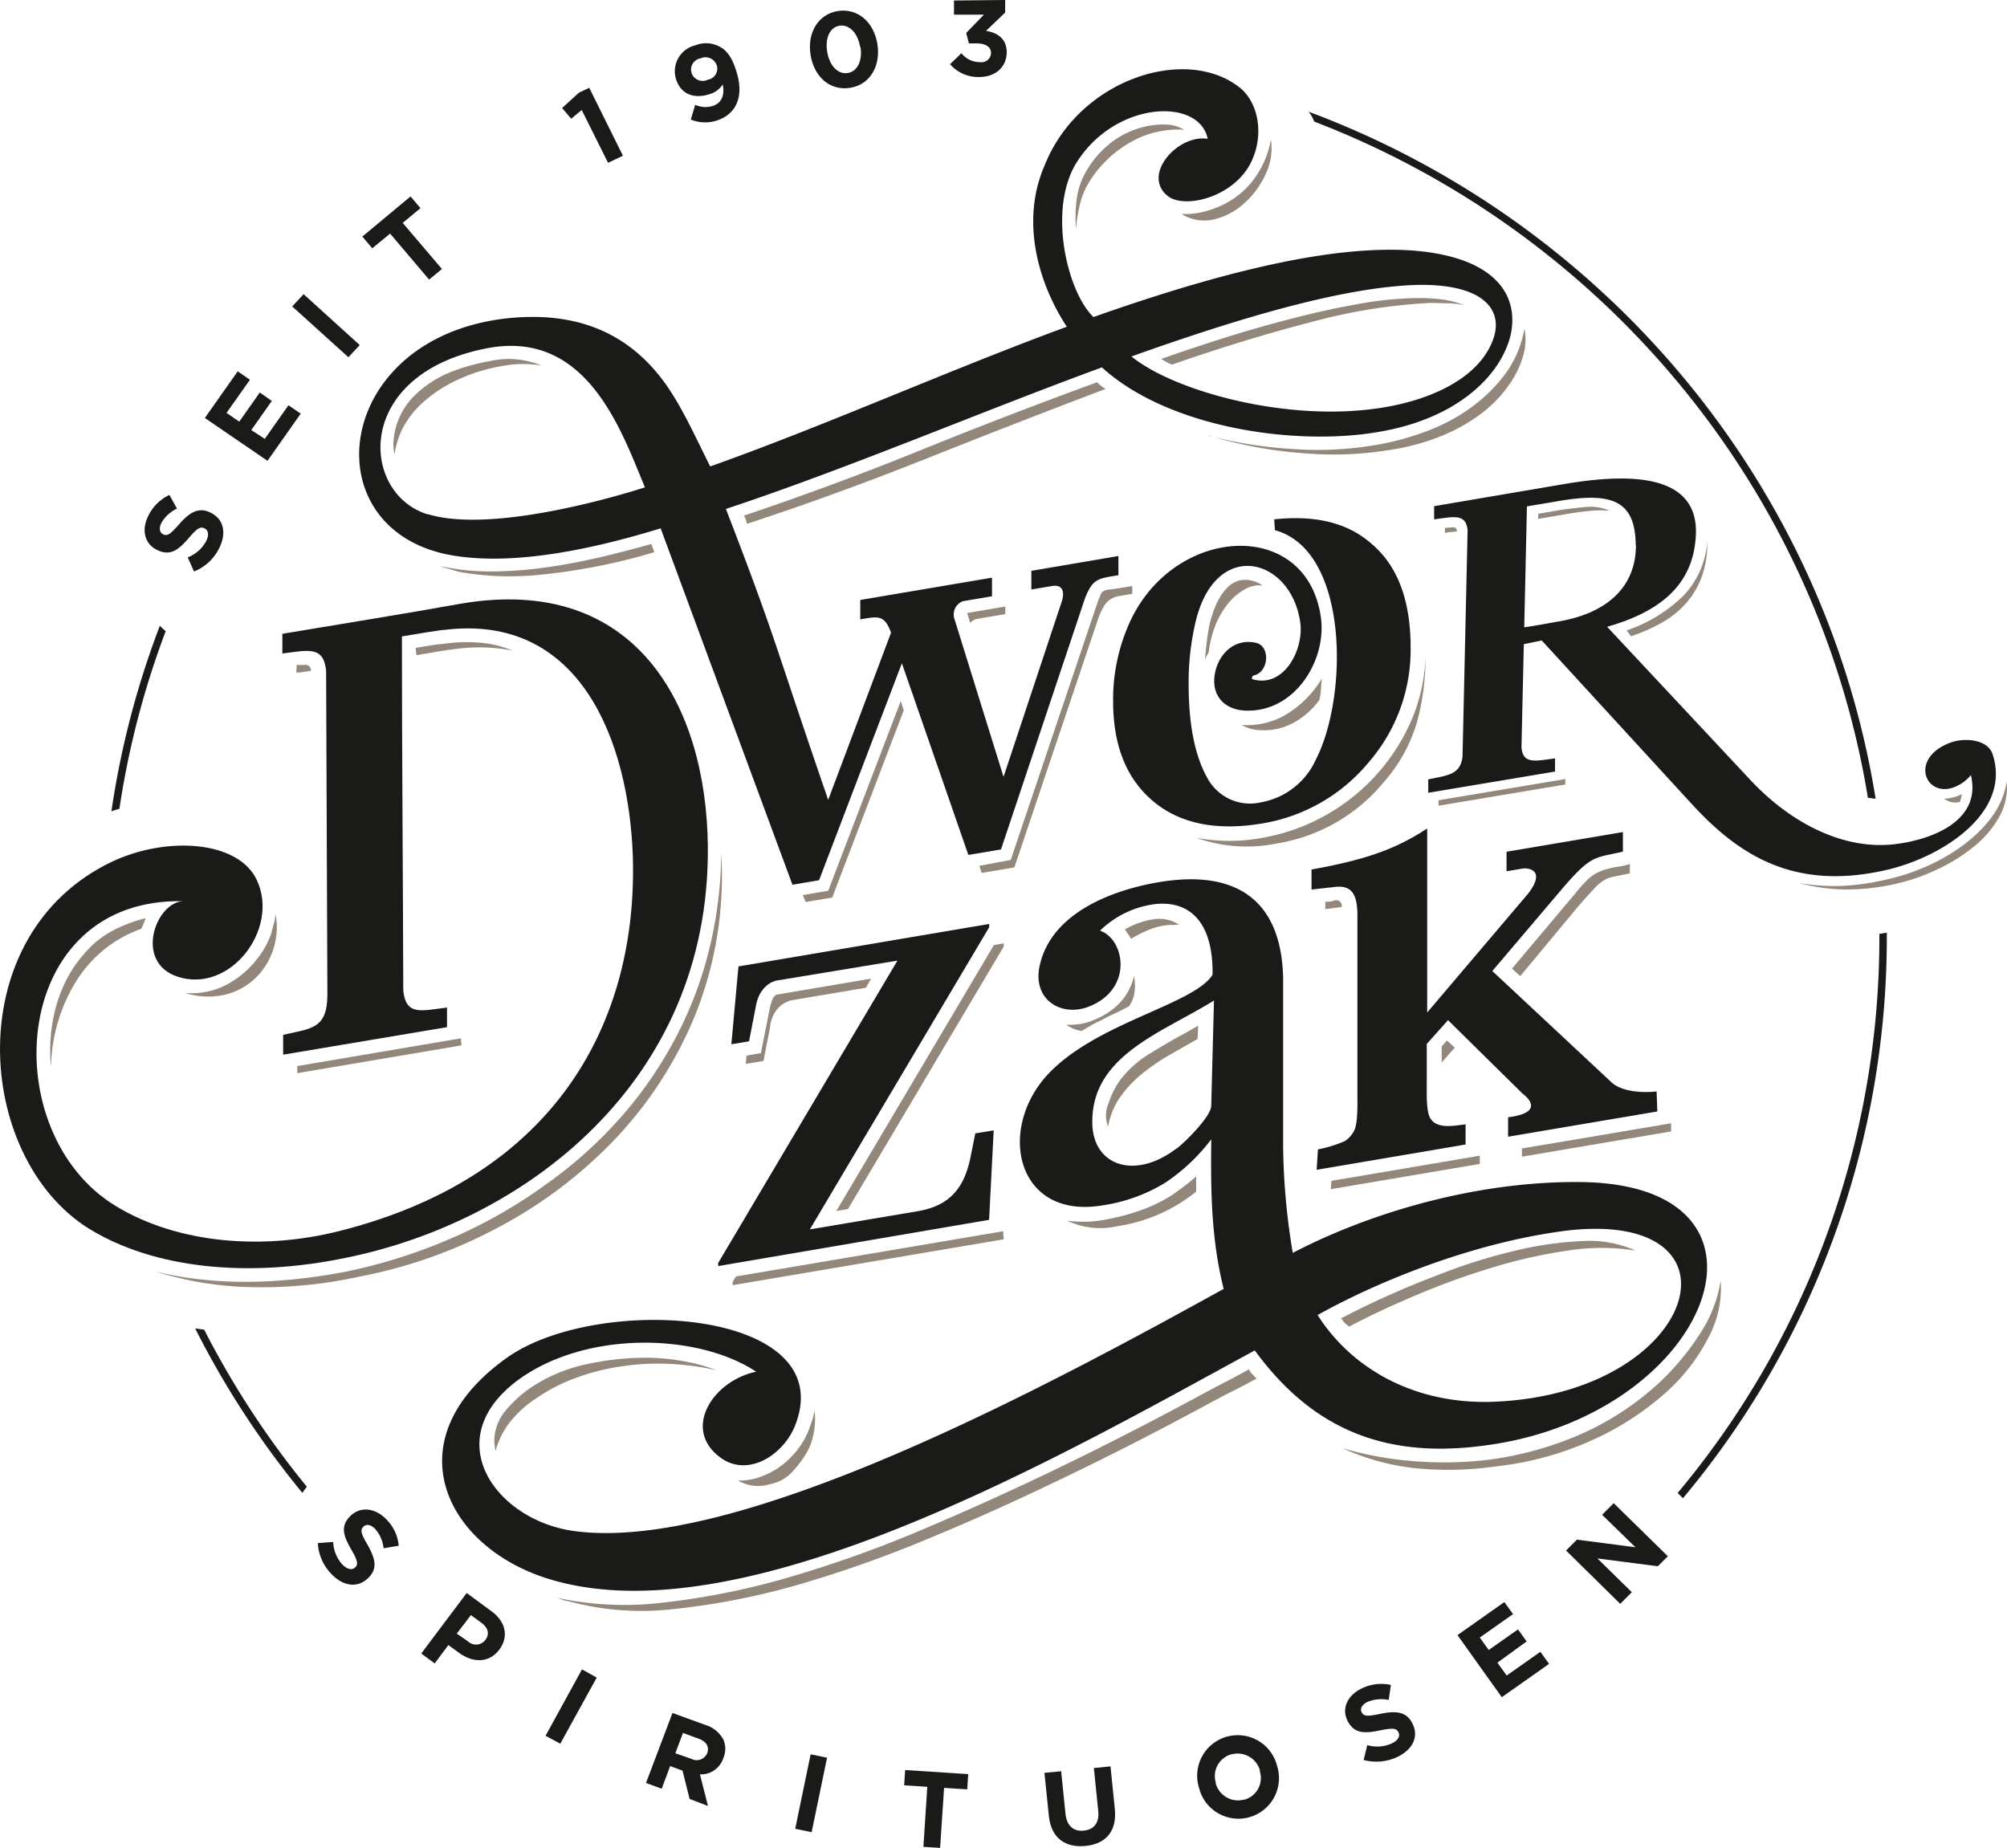 <svg xmlns="http://www.w3.org/2000/svg" viewBox="0 0 283.53 261.06"><defs><style>.cls-1{fill:#1a1a18;}.cls-2{fill:#93877c;}</style></defs><title>Element 1</title><g id="Ebene_2" data-name="Ebene 2"><g id="Ebene_1-2" data-name="Ebene 1"><path class="cls-1" d="M28.84,187.84c-.42-.06-.85-.1-1.27-.17a125.55,125.55,0,0,0,15.15,23.24q.3-.45.63-.87A124.86,124.86,0,0,1,28.84,187.84Z"/><path class="cls-1" d="M266.55,132.43v-.67l-1.05.17v.5A122.21,122.21,0,0,1,237,210.92l.75.74A123.29,123.29,0,0,0,266.55,132.43Z"/><path class="cls-1" d="M23.41,89.17c-.29-.24-.56-.49-.83-.76a123.4,123.4,0,0,0-6.84,26.2c.38-.13.75-.23,1.13-.35A121.43,121.43,0,0,1,23.41,89.17Z"/><path class="cls-1" d="M263.88,112.72c.37,0,.73.1,1.09.12-7.16-44.67-38.39-81.5-80.1-97.06a5.9,5.9,0,0,1,.8,1.4C226.41,32.84,256.76,69,263.88,112.72Z"/><path class="cls-1" d="M157.25,99.05a26.43,26.43,0,0,1,2.55-11.57c6.52-13.42,25-14.19,26.82-.1.76,6-3.78,13.41-10.86,13-3-.21-4.81-2.35-4.06-5.56.66-2.74,2.93-4.66,5.76-4,2,.48,1.8,4-.19,4.56-.37.06-.56.46-.28.59,4.44,1.24,7.18-4.21,6.71-7.93-1.23-9.39-12.28-12.23-14.92.35a37.32,37.32,0,0,0-.86,8.3c0,6,1,10.34,2.65,13.23a6.83,6.83,0,0,0,7.55,3.43,10.52,10.52,0,0,0,7.75-6c4.63-8.93,4.72-29.6-5.76-32.45l-.1-1.53c5.76-.61,10.29.44,13.69,3.4,3.78,3.16,5.58,8.11,5.58,14.72a24.24,24.24,0,0,1-5.95,16.23,24.71,24.71,0,0,1-15,8.61c-6.42,1.08-11.61.06-15.39-3.11S157.25,105.4,157.25,99.05Z"/><path class="cls-1" d="M93.33,74.64C79.15,79,69.5,79.64,63,78.29,44,74.2,47.3,47.85,71.38,45c11.7-1.33,18.45,3.35,22.72,9.34,2.39,3.45,3.92,6.95,6.23,11.56,16.82-6,33.48-13.52,50.38-19.74-3.84-5.82-6.65-14.69-3.16-22.73,4.87-12.38,20.33-17.2,27.84-10.85,2.48,2.28,3,6.37,1.63,9.71-2.14,5.44-9.57,7.36-12.05,5.4-3.75-3,1.46-8.76,5.64-8.08-1.19-5.94-13.32-5.36-18.7,3.65-3.84,6.63-1.11,18,2.56,21.53,17.42-6.15,34.67-10.7,46.8-9.23C211.6,36.85,214.59,42,213.4,47.36,212,53.08,205.88,59.12,194.86,61c-11.78,2.08-29.8-.53-39.19-9.1-17.42,6.39-35.78,14.25-53.12,20C109.81,90.72,109.28,90.6,117,113l8.88-23.62c-.94-2.54-1.79-2.32-4.35-1.88V84.76l18.61-3.15v2.63l-4.1.69a2,2,0,0,0-1.19,2.56v0l6.92,22.26,8.19-24.66c.43-1.22.35-2.59-1.36-2.3l-2.9.49V80.64L158,78.55v2.71c-2.9.49-3.67.45-4.78,3.43L141.41,120l-4.61.78-9.39-27.08-11.7,30.65-3.76.64Zm-32.88-2c8.45,2.58,24.76-1.9,30.66-3.79-3.33-8-8.12-22.06-21.87-19.73C49.86,52.58,50.8,69.7,60.41,72.66ZM194,57.77c7.43-.93,15-4.1,17-10,1.36-4.08-1.54-7.69-10.77-7.52-10.41.29-25.1,4.65-40.39,10.11C165.75,55.17,181.12,59.46,194,57.77Z"/><path class="cls-1" d="M62.68,89c0-.09-5.36.82-5.9.91,0,16.74.15,33.39.19,50,.36,3.67,2.6,2.86,6.18,2.43v2.77L40,149V146.2c3.94-.92,6.26-.79,6.25-5.74l-.18-45.71c-.37-3.58-2.6-2.86-6.18-2.43V89.54c8.49-1.43,16.89-2.76,25.3-4.27C89.86,81.1,99.82,99.72,100,119.66c.25,33.38-26.09,53-51.21,58.05-13.76,2.85-27.09,1.54-36.32-4.19C-3.69,163.31-5.72,132,15.81,121.74c7.77-3.66,17.88-3,20.48,2.61,3.23,6.92-3.81,16.1-11.24,13.62-6.17-2.08-3-10.61.87-10.65-24.23-.59-26.67,31.59-10.37,42.55,8.5,5.59,20.85,7,32.56,4,30.66-7.79,42-29.75,41.29-52.9C88.83,104.75,82,86.55,62.68,89Z"/><path class="cls-1" d="M215.27,91l-.33,14.59c.22,2.44,2,1.9,4.74,1.55V109l-17.91,3,0-1.89c2.77-.59,4.51-.65,4.84-3.18l.72-32c-.22-2.44-2-1.91-4.73-1.56V71.51l18.4-3.13c9-1.53,18.56-1.5,18.59,6.67-.11,7.85-5.52,11.48-12.55,13.5l20.19,21.59c5.87,6.3,13.4,10,20.54,9.11,4.86-.59,12.24-3.14,10.66-9.76a5.4,5.4,0,0,1-1.41,1.24c-4.63,2.9-7.8-3.44-1.52-5.8,2-.76,5.33-.5,6,1.63,2.65,8.08-6.76,14.33-14.69,16.27-12.93,3.08-20.85-1.7-27.66-9.08L217.8,90.48Zm15.81-14c-.06-6.41-3.5-7.53-11.2-6.16l-4.17.7-.38,17.08c1.59-.21,4.23-.72,4.78-.81,7.08-1.19,11-5,11-10.8Z"/><path class="cls-1" d="M78.23,223.27C63,219,55.1,203.41,71.79,191.69c13.08-9.05,47.43-6.71,40.41,10-1.76,4-6.54,6.91-10.25,4.35-5.76-4-1.27-11,4.88-12.25-8.1-5.37-23.52-5.85-33.18.84-12,8.4-3.81,20,7.22,21.63,23.13,3.38,67.51-20.66,92-34.17-1.75-7-1.85-13.73-1.75-21.14a27,27,0,0,1-6.54,6.16,23.52,23.52,0,0,1-8.79,3.17c-11.71,2-14.83-9.75-8.49-17.66,6.54-8,21.28-10.53,24-14.92.1-6.57-2.54-10.43-7.9-10a13.57,13.57,0,0,0-8,3.78c3.52,1.19,4.79,8.37-1.75,10.79-3.81,1.39-7.91-1.1-6.74-6,1.66-7.11,9.76-10.45,16.79-11.64,10.83-1.83,17.27,2.42,17.57,13.42v24A95.94,95.94,0,0,0,182.63,177c11.52-6,26.75-10.24,41.09-10,30.65.62,17.76,33.32-14.34,37.26-14.35,1.86-24.31-2.82-32.12-13.48C150.41,205.39,105.85,231.15,78.23,223.27Zm88-61c1.27-1,4.88-4.57,4.88-6.06l.39-14.86C164,146,153.93,149.19,154.32,159c.3,5.8,6.16,7.66,11.92,3.22Zm54.46,11.67c-13.67,1.84-27.14,7.68-34.55,11.84,4.49,7.1,13,12.5,24.3,12.27,29.68-.81,37.58-27.71,10.26-24.12Z"/><path class="cls-1" d="M188.34,125.33l-3.06.34v-2.83c8-1.44,12.07-3,16.34-5.8v26l14.28-16.82c2.5-3.27.09-3.66-.84-3.51l-2.23.38v-2.76l16.44-2.78v2.76c-3.9.93-4.36.38-8.26,4.87l-10.19,12,16.8,15.69c1.49,1.44,4.65,1.53,6.41,1.32l.1,2.83-21.08,3.57v-2.75c3.9-.48,3.9-1.91,2-3.38l-10.49-10.34-3,3.36v5.16c0,1.52-.09,4,.38,5.11.83,1.81,3.25,1.32,5.1,1.09v2.85L186,165.26l.19-2.88A18.09,18.09,0,0,0,190,161.2a3.8,3.8,0,0,0,1.39-1.66c.46-1.24.37-3.72.37-5.23V129.39C191.78,125.91,190.67,125,188.34,125.33Z"/><path class="cls-1" d="M109.81,138.51c-1.12.19-2.69,1.26-3.06,3.81l-.93,4.79-2.5.42,1-11,35.42-6V131l-25.33,42.68,15.31-2.58c4.72-.81,6.49-3.59,7.32-7.29l.74-3.69,2.6-.43-.65,12.64-38.27,6.53v-.44l25.32-42.71Z"/><path class="cls-2" d="M169,118.36a25.34,25.34,0,0,0,9.35,0,28.28,28.28,0,0,0,21.29-17.19,25.47,25.47,0,0,0,1.75-8.26,35.07,35.07,0,0,1-1.18,9,22.34,22.34,0,0,1-4.76,8.63,24.64,24.64,0,0,1-15,8.61A21.26,21.26,0,0,1,169,118.36Zm1.7-26.1a5.81,5.81,0,0,0-.47.89c.13-1.59.31-3.13.57-4.62a17.09,17.09,0,0,1,.52-1.86,12.11,12.11,0,0,1,.85-2,7.41,7.41,0,0,1,1.22-1.66,3.79,3.79,0,0,1,1.66-1,4.12,4.12,0,0,1,3.3.71,4,4,0,0,0-2.45.51,8.27,8.27,0,0,0-2.32,1.93,12.33,12.33,0,0,0-1.84,3.08,15.6,15.6,0,0,0-1,4Zm4.75,10.16a10.76,10.76,0,0,0,6.61-1.71,14.85,14.85,0,0,0,4.69-4.87c-.06.5-.11,1-.14,1.52a8.07,8.07,0,0,1-.23,1.54,11.07,11.07,0,0,1-3.59,3.18,8.64,8.64,0,0,1-4.91,1.06A5.53,5.53,0,0,1,175.41,102.42Z"/><path class="cls-2" d="M71.13,51.68a24.63,24.63,0,0,0-6.54,2,20.2,20.2,0,0,0-4.65,3A13.56,13.56,0,0,0,57,60.29a11.9,11.9,0,0,0-1.27,3.94,9.71,9.71,0,0,1-.13-1,4.18,4.18,0,0,1,0-1,10,10,0,0,1,3.24-6.61,15.56,15.56,0,0,1,4.91-3.09A28.54,28.54,0,0,1,69.29,51a11.8,11.8,0,0,1,3.93-.21,13.06,13.06,0,0,1,3.33.86A15.66,15.66,0,0,0,71.13,51.68ZM62.33,80a32.32,32.32,0,0,0,7,.73,56.17,56.17,0,0,0,7.56-.54c2.56-.35,5.12-.83,7.69-1.42s5-1.24,7.43-1.92l.43,1.16a85.64,85.64,0,0,1-16.27,3.2,41.31,41.31,0,0,1-11.32-.42l-2.65-.78Zm43.21-6a6,6,0,0,0-.43-1.16q12.66-4.26,25-9.26T155,54a4.54,4.54,0,0,0,1.2.94q-12.55,4.76-25.36,9.86T105.54,74Zm7.87,52.45,3.59-.61,10.25-26.8.42,1.32-10.1,26.44-3.76.63Zm23.23-39.81V86.6l5.38-.91v1.06l-4.1.7a1.85,1.85,0,0,0-.85.55Zm6.15,34.84L155.09,85c0-.11.15-.36.3-.74a1.58,1.58,0,0,1,.38-.68,2.09,2.09,0,0,1,1.11-.31c.63-.08,1-.14,1.19-.17l1.89-.31v1.1l-1.84.31a3.27,3.27,0,0,0-1.24.46,3.19,3.19,0,0,0-.9.93,10.9,10.9,0,0,0-.81,1.73L143.3,122.54l-4.61.78-.34-1ZM152,32.26a20,20,0,0,1,.12-4.24A10.64,10.64,0,0,1,153.56,24a14.15,14.15,0,0,1,3.59-4,12.66,12.66,0,0,1,4.66-2.13,12.1,12.1,0,0,1,2.87-.28,5.07,5.07,0,0,1,2.6.75,12.58,12.58,0,0,0-3.46.22,13.18,13.18,0,0,0-3.63,1.27,16.48,16.48,0,0,0-6.4,6,11.37,11.37,0,0,0-1.24,3.07,26,26,0,0,0-.55,3.39Zm54.91,10.87a11.73,11.73,0,0,0-2.22-.28c-.8,0-1.66-.05-2.57-.06a79,79,0,0,0-16.65,2.65q-9.39,2.41-19.9,6.07a6,6,0,0,1-.77-.36l-.76-.44c3-1.06,6-2.05,9-3s6-1.8,9.06-2.6c2.9-.76,5.87-1.45,8.92-2a51.51,51.51,0,0,1,8.92-1,25.32,25.32,0,0,1,3.59.17,12.88,12.88,0,0,1,3.35.85Zm-40-12.9a11.31,11.31,0,0,0,4.61-.78,12,12,0,0,0,5.3-3.72,13.52,13.52,0,0,0,2.73-6,8.55,8.55,0,0,1-.81,5,12.48,12.48,0,0,1-3.08,4.09,9.6,9.6,0,0,1-4.27,2.2,6,6,0,0,1-4.48-.79Zm3.76,31.31a62.45,62.45,0,0,0,11.83,1.89,49,49,0,0,0,12.33-.65A36.82,36.82,0,0,0,201.31,61a25.88,25.88,0,0,0,6.28-3.27,22.43,22.43,0,0,0,5-4.82,15.2,15.2,0,0,0,2.77-6.49,7.92,7.92,0,0,1-.08,3.46,13.3,13.3,0,0,1-1.93,4.25,17.84,17.84,0,0,1-3.71,4,24.19,24.19,0,0,1-5.55,3.27,31.21,31.21,0,0,1-7.35,2.1,49.3,49.3,0,0,1-12.55.53,60.81,60.81,0,0,1-13.49-2.52Z"/><path class="cls-2" d="M7.18,150.41a23.17,23.17,0,0,1,0-4.08,24.81,24.81,0,0,1,.75-4.2,21.07,21.07,0,0,1,1.6-4,17.78,17.78,0,0,1,2.55-3.6,13.42,13.42,0,0,1,4-3.14,21.48,21.48,0,0,1,4.51-1.68c-.12.32-.22.58-.31.79s-.19.46-.31.71a18.07,18.07,0,0,0-5.45,3.09,18.27,18.27,0,0,0-3.88,4.52,23.71,23.71,0,0,0-3.42,11.64Zm14.91,29.25q11.73,2.86,26.74,0a75.68,75.68,0,0,0,14.58-4.57A69.39,69.39,0,0,0,77,167.41a61,61,0,0,0,10.89-9.78,57.11,57.11,0,0,0,7.72-11.33,55,55,0,0,0,4.65-12.46,59.17,59.17,0,0,0,1.63-13.25,52.69,52.69,0,0,1-3.71,22.89,56.65,56.65,0,0,1-11.64,17.81,64.17,64.17,0,0,1-16.74,12.42,68.79,68.79,0,0,1-19,6.64,64.17,64.17,0,0,1-15.2,1.49,48.27,48.27,0,0,1-13.54-2.18Zm4-39.39a10.56,10.56,0,0,0,6.79-1.67,13.09,13.09,0,0,0,3.3-2.95,12.16,12.16,0,0,0,2.14-3.79c.12-.48.24-.93.36-1.36a6.85,6.85,0,0,0,.26-1.35,10.08,10.08,0,0,1-.48,5.38,9.59,9.59,0,0,1-2.76,4,9.35,9.35,0,0,1-4.33,2.08,10.75,10.75,0,0,1-5.25-.34ZM41.91,93.94h1a1,1,0,0,1,.67.1.87.87,0,0,1,.36.72l-1,.16a6.38,6.38,0,0,1-1.08.1ZM65.1,146.69l.09,1L42,151.61v-1ZM58.72,91.53l1.92-.32c.63-.11,1.27-.19,1.93-.24a23.12,23.12,0,0,1,5.32-.17,15.14,15.14,0,0,1,4.51,1.11,24.74,24.74,0,0,0-7.68-.27c-1.14.14-2.06.27-2.78.39l-2,.34-1.12.19Z"/><path class="cls-2" d="M221.13,110.06v.77l-17.91,3v-.77Zm-17-35.48.9-.07a1.06,1.06,0,0,1,.56.06c.09,0,.17.18.26.48a7.53,7.53,0,0,1-.83.11,5.14,5.14,0,0,0-.9.13Zm13.19-2,2.63-.45c1.11-.19,2.4-.35,3.85-.48a6.79,6.79,0,0,1,3.62.51,15.22,15.22,0,0,0-2.7,0c-1,.1-2.12.24-3.33.45l-4.09.69ZM229.8,89.06a21.05,21.05,0,0,0,8-4.89,12.32,12.32,0,0,0,3.39-7.7V77a13.55,13.55,0,0,1-.87,4.71,11.51,11.51,0,0,1-2.22,3.61,13.11,13.11,0,0,1-3.35,2.66,25.08,25.08,0,0,1-4.34,1.91Zm24.43,35.7a29.1,29.1,0,0,0,6.25.38,34.64,34.64,0,0,0,6.49-1,26.33,26.33,0,0,0,4.07-1.28,27.85,27.85,0,0,0,4-1.94,24.45,24.45,0,0,0,3.58-2.55,17.64,17.64,0,0,0,2.87-3.11,11.42,11.42,0,0,0,2-4.81,8.55,8.55,0,0,1-1.08,5,14.34,14.34,0,0,1-3.52,4.12,24.07,24.07,0,0,1-5,3.15,27.41,27.41,0,0,1-5.5,2,31.08,31.08,0,0,1-7.63.94,26.14,26.14,0,0,1-6.57-.9Zm20.42-11.92a6,6,0,0,0,2.5-.65c0,.18-.08.36-.11.55a2.31,2.31,0,0,1-.19.56A2.6,2.6,0,0,1,274.65,112.84Z"/><path class="cls-2" d="M70,205c-.06-.33-.11-.66-.14-1a4.18,4.18,0,0,1,0-1,6.74,6.74,0,0,1,1.57-3.73,17.94,17.94,0,0,1,3.22-3,22.45,22.45,0,0,1,8.3-3.56,39.68,39.68,0,0,1,8.68-.9,30.68,30.68,0,0,1,4.88.48,25.89,25.89,0,0,1,4.68,1.27,39.27,39.27,0,0,0-6.48-.87A34.56,34.56,0,0,0,88,193a32.08,32.08,0,0,0-6.54,1.62,25,25,0,0,0-5.81,3,15.33,15.33,0,0,0-3.85,3.6A11.74,11.74,0,0,0,70,205Zm8.2,20.62a45.61,45.61,0,0,0,15.71.76,105.83,105.83,0,0,0,18.16-3.73,173.14,173.14,0,0,0,19.27-7q9.81-4.18,19.23-8.77t18-9.23c5.72-3.09,3.26-1.67,7.88-4.2a2.47,2.47,0,0,0,.48.71c.2.19.39.39.59.6-4.56,2.46-2.06,1-7.78,4.09s-11.71,6.17-18,9.22-12.65,6-19.23,8.73a174.41,174.41,0,0,1-19.13,6.9,102.37,102.37,0,0,1-17.86,3.58,39.73,39.73,0,0,1-15.23-1.07,4.59,4.59,0,0,1-1.07-.29,6,6,0,0,0-1-.3Zm26-16.47a7.06,7.06,0,0,0,1.66-.1,8.81,8.81,0,0,0,1.76-.48A11.08,11.08,0,0,0,111.6,206a11.66,11.66,0,0,0,2.59-3.81c.19-.53.37-1,.53-1.49a6.84,6.84,0,0,0,.35-1.47,10.44,10.44,0,0,1-.78,5.38,14,14,0,0,1-2.15,3.08,5.73,5.73,0,0,1-3.42,2,5.63,5.63,0,0,1-4.53-.57Zm46.53-64.39a8.69,8.69,0,0,0,3.32-.47q5.07-1.89,6.15-6.38a6.67,6.67,0,0,1,.09,2.09,4.52,4.52,0,0,1-.78,2.15c-.66.36-1.31.69-1.95,1a20,20,0,0,0-2,1,11.07,11.07,0,0,0-1.42.71l-1.31.78a4.66,4.66,0,0,1-2.19-.88Zm.1,27.7a16.76,16.76,0,0,0,5-.1,31.86,31.86,0,0,0,5-1.27,21.61,21.61,0,0,0,4.73-2.25c.59-.41,1.18-.84,1.76-1.28s1.14-.89,1.66-1.36v2.15a23.19,23.19,0,0,1-11.12,4.88,10.91,10.91,0,0,1-7.07-.77Zm5.75-13.24a4.15,4.15,0,0,1,0-3.28,11.89,11.89,0,0,1,1.76-3.48,15.39,15.39,0,0,1,4.25-3.71c1.72-1.05,3.33-2,4.83-2.79l.93-.53.92-.53-.09,1.89c-1.44.8-2.83,1.6-4.2,2.39a28.57,28.57,0,0,0-3.81,2.66,16.31,16.31,0,0,0-3,3.26,10.39,10.39,0,0,0-1.63,4.12Zm3.23-26.58c-.14-.22-.28-.45-.44-.67a6.07,6.07,0,0,1-.44-.68,11.36,11.36,0,0,1,4.25-1.45,5.08,5.08,0,0,1,3.42.82,1.94,1.94,0,0,0-.59,0,1.94,1.94,0,0,1-.59,0,9.43,9.43,0,0,0-3,.65,18.23,18.23,0,0,0-2.65,1.33Zm30.84,54.8a3.66,3.66,0,0,1-1.18-1.2q4.32-2.24,8.3-3.94c2.28-1,4.88-2,7.81-3.1a81.25,81.25,0,0,1,9-2.64,50,50,0,0,1,8.93-1.23,16,16,0,0,1,7.56,1.35,30.37,30.37,0,0,0-9.61,0,71.34,71.34,0,0,0-10.79,2.44A105,105,0,0,0,200,183q-5.28,2.22-9.38,4.41Zm-.88,17.19a49.82,49.82,0,0,0,9.9,1.79,53.14,53.14,0,0,0,10.4-.17,47.83,47.83,0,0,0,12.93-3.5,40.26,40.26,0,0,0,11.57-7.57,36.49,36.49,0,0,0,5.51-6.64,19.09,19.09,0,0,0,3-7.62,14.65,14.65,0,0,1-1.71,8,26.71,26.71,0,0,1-6.25,8,40.51,40.51,0,0,1-10.2,6.54,44.63,44.63,0,0,1-13.56,3.7,47.63,47.63,0,0,1-11.13.29,33.38,33.38,0,0,1-10.5-2.82Z"/><path class="cls-2" d="M187.23,127.39a4.79,4.79,0,0,0,1.07-.09.82.82,0,0,1,1.25.83l-2.32.3Zm21.82,35.88v1.16L188,168l.1-1.18Zm-5.38-15.43.74-.84,1.11,1-1.85,2.1Zm9.93-11,8.89-10.56c.5-.62,1-1.22,1.58-1.79a5.49,5.49,0,0,1,2-1.39,6.56,6.56,0,0,1,1.21-.39,9.44,9.44,0,0,1,1.48-.29,6.93,6.93,0,0,0,1.49-.38v1.33c-1,.23-1.73.38-2.23.47a4.07,4.07,0,0,0-1.39.5,6.22,6.22,0,0,0-1.39,1.17c-.5.53-1.25,1.35-2.23,2.47l-8.24,9.92Zm22.48,21.85v1.15L215,163.41v-1.16Z"/><path class="cls-2" d="M141.71,173.94l.09,1.14-38.3,6.48v-.44l.47-.79Zm-34.22-25.16,1.3-6.54a9.79,9.79,0,0,1,.32-1c.15-.41.39-.69.7-.74l13.26-2.25-.74,1.29-10.48,1.77a3.7,3.7,0,0,0-1.81,1,4.49,4.49,0,0,0-1.25,2.79l-.93,4.78-2.5.42.09-1.17Zm10.66,22.3,22.26-37.57,1.39-.24v.45l-22,37.08Z"/><path class="cls-1" d="M44.9,218l2.17-.16a5,5,0,0,0,1.3,3.19c.68.68,1.36.84,1.81.4h0c.43-.41.39-.89-.53-2.48-1.11-1.93-1.65-3.33-.12-4.81h0c1.41-1.34,3.43-1.12,5,.45a6.07,6.07,0,0,1,1.8,3.78l-2.14.36A4.92,4.92,0,0,0,53,216c-.64-.65-1.27-.7-1.64-.34h0c-.51.49-.36,1,.59,2.62,1.11,2,1.41,3.36.06,4.66h0c-1.53,1.47-3.53,1.13-5.14-.52A6.79,6.79,0,0,1,44.9,218Z"/><path class="cls-1" d="M65.93,225.05l3.53,2.6c2.06,1.52,2.39,3.65,1.08,5.39h0c-1.49,2-3.82,1.85-5.75.42l-1.45-1.06L61.41,235l-1.9-1.4Zm.16,6.82a1.68,1.68,0,0,0,2.37-.05,1.34,1.34,0,0,0,.11-.14h0c.63-.84.38-1.73-.57-2.43l-1.47-1.08-2,2.61Z"/><path class="cls-1" d="M82.22,235.84,84.3,237l-5.15,9.34-2.08-1.12Z"/><path class="cls-1" d="M95,242l4.62,1.68a4.27,4.27,0,0,1,2.57,2.08,3.26,3.26,0,0,1,0,2.6h0a3.31,3.31,0,0,1-3.31,2.31l1.14,4.47-2.6-1-1-4-1.75-.64-1.19,3.2-2.22-.81Zm2.67,6.48a1.61,1.61,0,0,0,2.23-.79h0c.35-.94-.13-1.67-1.21-2.06l-2.21-.81-1.07,2.87Z"/><path class="cls-1" d="M114.52,247.84l2.32.48-2.18,10.52-2.32-.48Z"/><path class="cls-1" d="M131,252.43l-3.27-.21.14-2.16,8.91.58-.14,2.15-3.27-.21-.56,8.48-2.36-.15Z"/><path class="cls-1" d="M148.17,256.52l-.62-6.06,2.36-.23.61,6c.18,1.73,1.14,2.53,2.58,2.39s2.22-1.1,2.05-2.77l-.62-6.07,2.35-.24.61,6c.33,3.21-1.33,5-4.2,5.25S148.49,259.63,148.17,256.52Z"/><path class="cls-1" d="M169.41,252.65h0a5.73,5.73,0,1,1,11-3.19h0a5.73,5.73,0,1,1-11,3.2Zm8.6-2.48h0a3.28,3.28,0,0,0-4-2.33l-.07,0a3.19,3.19,0,0,0-2.2,3.94s0,.09,0,.14h0a3.27,3.27,0,0,0,4,2.32l.08,0a3.17,3.17,0,0,0,2.18-3.92.88.88,0,0,0-.05-.15Z"/><path class="cls-1" d="M192.64,248.64l.52-2.1a5,5,0,0,0,3.46-.24c.87-.42,1.22-1,.94-1.58h0c-.27-.54-.73-.65-2.55-.27-2.19.45-3.7.53-4.65-1.36h0c-.86-1.73,0-3.56,1.94-4.52a6.27,6.27,0,0,1,4.19-.53l-.31,2.12a5.06,5.06,0,0,0-3,.28c-.81.39-1.06,1-.83,1.43h0c.31.63.82.63,2.7.24,2.21-.45,3.66-.29,4.49,1.38h0c.94,1.9,0,3.67-2.07,4.69A7,7,0,0,1,192.64,248.64Z"/><path class="cls-1" d="M205.9,231l6.62-4.67,1.23,1.7-4.7,3.31,1.26,1.76,4.14-2.91,1.22,1.7-4.13,3,1.31,1.82,4.76-3.35,1.23,1.7-6.68,4.71Z"/><path class="cls-1" d="M221.24,219.05l1.53-1.54,8.27,1.08L226.33,214l1.64-1.64,7.65,7.5-1.42,1.41-8.53-1.1,4.86,4.77-1.64,1.64Z"/><path class="cls-1" d="M27.41,80.74l-.89-2a5,5,0,0,0,2.6-2.28c.43-.86.34-1.54-.23-1.82h0c-.53-.27-1-.07-2.18,1.32-1.46,1.69-2.61,2.67-4.53,1.73h0c-1.75-.86-2.22-2.81-1.25-4.77a6.27,6.27,0,0,1,3-3L25,71.85a5,5,0,0,0-2.19,2c-.4.8-.24,1.41.23,1.63h0c.63.31,1,0,2.29-1.44,1.48-1.69,2.73-2.44,4.41-1.62h0c1.91.94,2.27,2.91,1.24,5A6.79,6.79,0,0,1,27.41,80.74Z"/><path class="cls-1" d="M28.94,59.05l4.64-6.59,1.73,1.19L32,58.33l1.8,1.24,2.9-4.12,1.7,1.19-2.9,4.12L37.41,62l3.34-4.75,1.73,1.19-4.69,6.66Z"/><path class="cls-1" d="M41.28,43.29l1.61-1.73,7.93,7.19-1.6,1.72Z"/><path class="cls-1" d="M55.11,33l-2.52,2.08-1.4-1.66L58,27.75l1.4,1.66-2.51,2.08L62.43,38l-1.81,1.5Z"/><path class="cls-1" d="M82.18,15.54l-1.49,1.23-1.28-1.51,2.37-2.16,1.46-.7L88,22l-2.1,1Z"/><path class="cls-1" d="M102.1,11.93a3.31,3.31,0,0,1-1.85,1.37c-2.23.72-4.06,0-4.74-2.09h0A3.77,3.77,0,0,1,98.24,6.4a4,4,0,0,1,3.32.14C102.56,7,103.38,8,104,10h0c1.09,3.29.26,6-2.65,7a5.35,5.35,0,0,1-3.76-.11l.62-2.08a3.51,3.51,0,0,0,2.53.14C102.33,14.4,102.29,12.84,102.1,11.93Zm-.84-2.68h0a1.68,1.68,0,0,0-2.11-1.08l-.2.08a1.6,1.6,0,0,0-1.3,1.85l.06.24h0a1.65,1.65,0,0,0,2.1,1l.19-.08a1.6,1.6,0,0,0,1.31-1.85A1.21,1.21,0,0,0,101.26,9.25Z"/><path class="cls-1" d="M114.51,7.75h0c-.5-3,1-5.74,3.85-6.19s5.1,1.61,5.59,4.66h0c.49,3.05-1,5.74-3.86,6.19S115,10.84,114.51,7.75Zm7-1.12h0c-.31-1.91-1.49-3.2-2.89-3s-2.08,1.77-1.76,3.69h0c.31,1.92,1.47,3.2,2.88,3s2.13-1.79,1.82-3.69Z"/><path class="cls-1" d="M134.21,9.07l1.61-1.55a3.32,3.32,0,0,0,2.62,1.26A1.36,1.36,0,0,0,140,7.6V7.47h0c0-.87-.8-1.35-2.12-1.34h-1l-.38-1.48L139,2.07h-4.23v-2L142,0V1.77l-2.7,2.59c1.46.23,2.9,1,2.92,3h0c0,2-1.45,3.49-3.85,3.52A5.28,5.28,0,0,1,134.21,9.07Z"/></g></g></svg>
